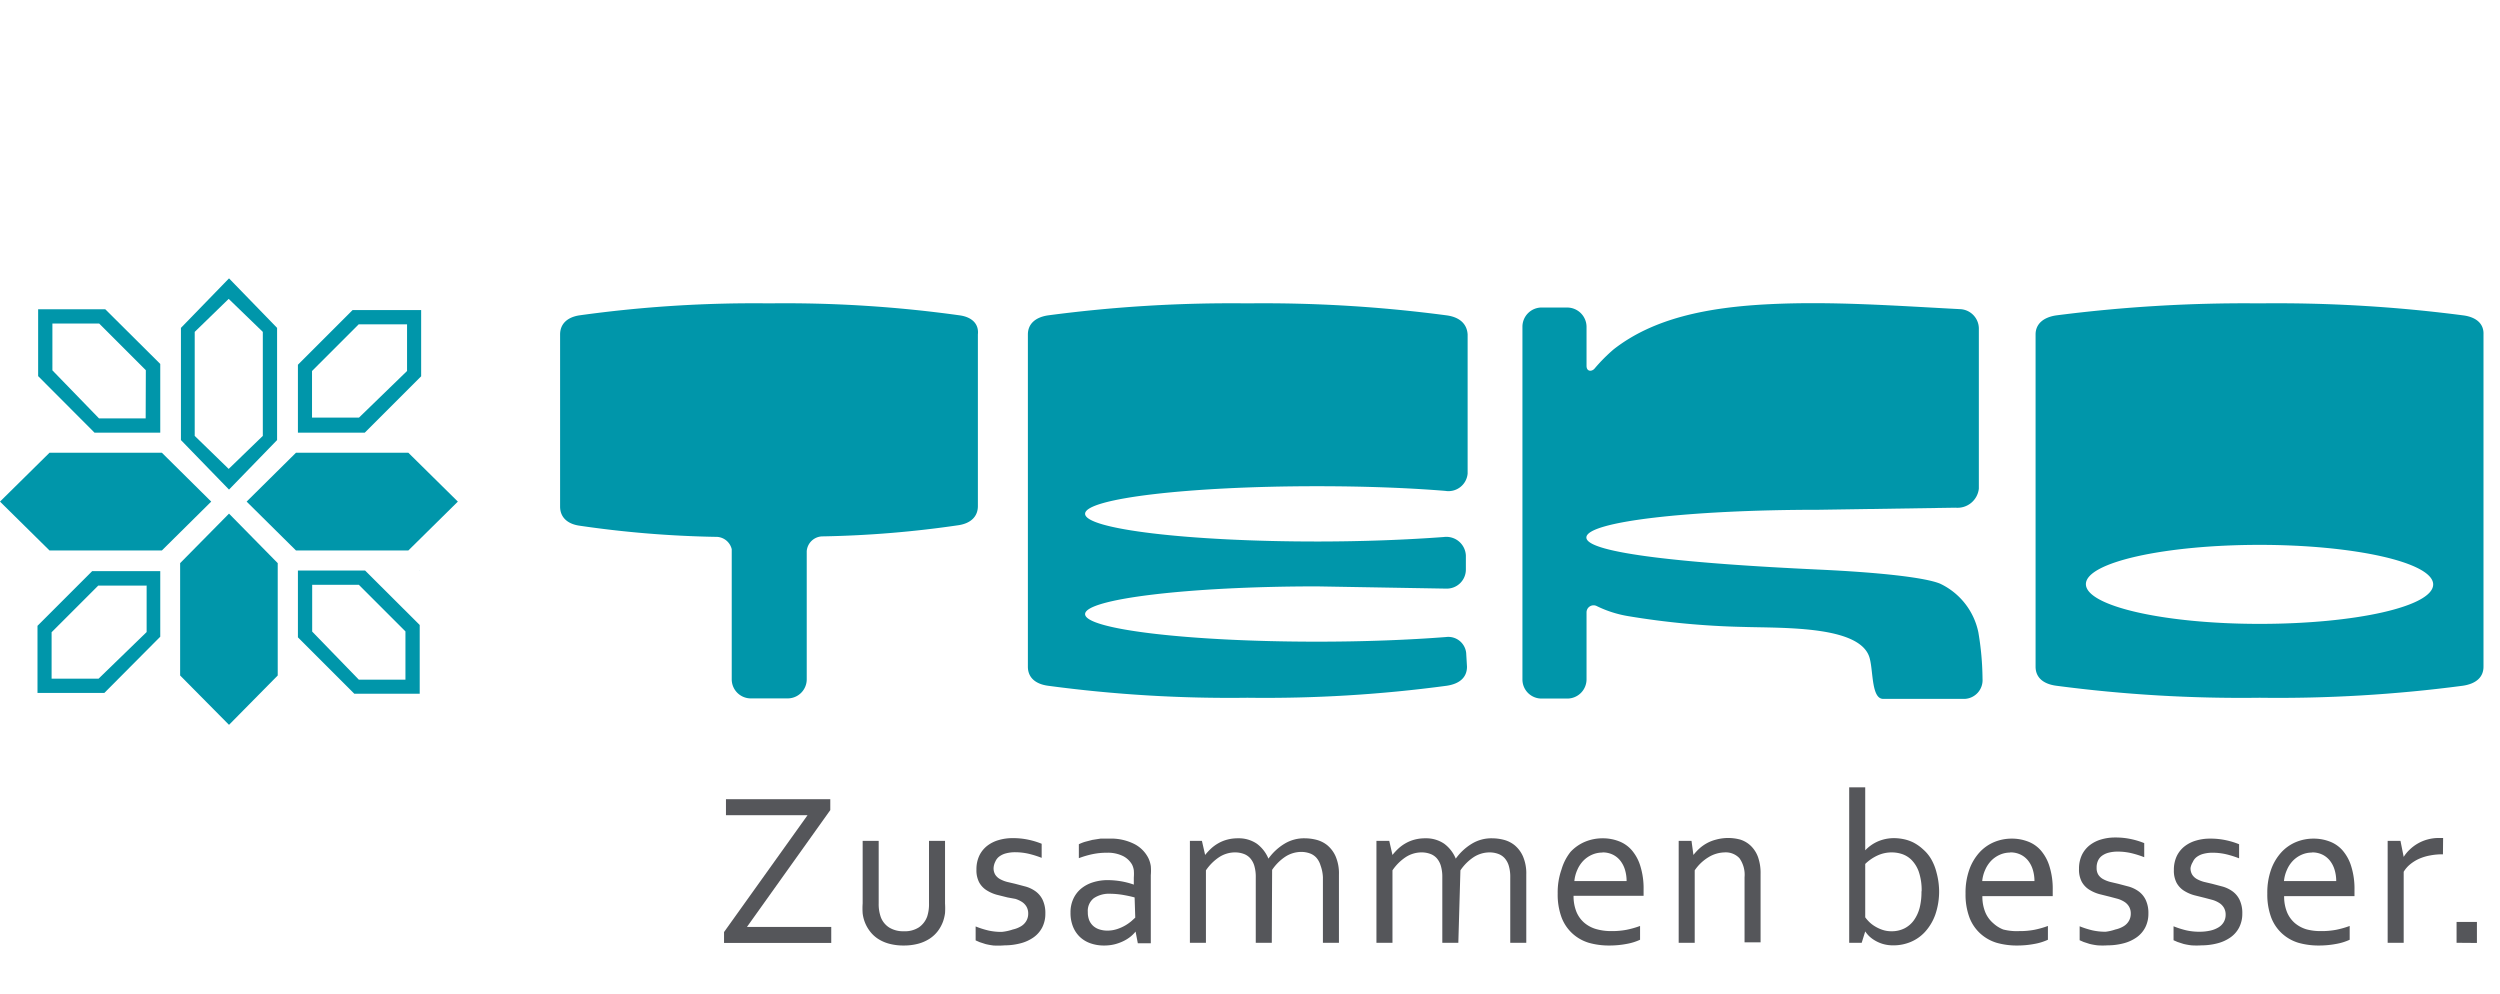 <svg id="Ebene_1" data-name="Ebene 1" xmlns="http://www.w3.org/2000/svg" viewBox="0 0 156 62"><defs><style>.cls-1{fill:#55565a;}.cls-2,.cls-3{fill:#0096aa;}.cls-3{fill-rule:evenodd;}</style></defs><title>logo-teko</title><path class="cls-1" d="M51.81,49.87v.68l-5.2,7.29h5.26v1H45.18v-.68l5.21-7.29H45.3v-1Z"/><path class="cls-1" d="M56.38,59a3.41,3.41,0,0,1-.89-.11,2.43,2.43,0,0,1-.69-.3,2,2,0,0,1-.51-.47,2.29,2.29,0,0,1-.33-.59,2.34,2.34,0,0,1-.13-.53,4.57,4.57,0,0,1,0-.63v-3.9h1v3.9a2.41,2.41,0,0,0,.14.88,1.32,1.32,0,0,0,.52.63,1.66,1.66,0,0,0,.91.23,1.61,1.61,0,0,0,.95-.25,1.4,1.4,0,0,0,.51-.68,2.5,2.5,0,0,0,.11-.81v-3.9h1v3.91a4.55,4.55,0,0,1,0,.6,2.64,2.64,0,0,1-.12.51,2.32,2.32,0,0,1-.33.61,2.06,2.06,0,0,1-.52.48,2.5,2.5,0,0,1-.71.31A3.48,3.48,0,0,1,56.38,59Z"/><path class="cls-1" d="M62,54.16a.76.76,0,0,0,.11.43.84.84,0,0,0,.3.27,1.94,1.94,0,0,0,.43.17l.51.12.68.18a2,2,0,0,1,.59.29,1.41,1.41,0,0,1,.44.53,1.92,1.92,0,0,1,.17.86,1.87,1.87,0,0,1-.19.85,1.73,1.73,0,0,1-.53.62,2.47,2.47,0,0,1-.82.38,3.94,3.94,0,0,1-1,.13A4.94,4.94,0,0,1,62,59a4.07,4.07,0,0,1-.5-.09l-.37-.12-.25-.11v-.87a5.48,5.48,0,0,0,.78.25,3.64,3.64,0,0,0,.85.09A3,3,0,0,0,63.2,58a1.69,1.69,0,0,0,.51-.2.93.93,0,0,0,.33-.33.89.89,0,0,0,.12-.46.84.84,0,0,0-.11-.44.88.88,0,0,0-.28-.29,1.71,1.71,0,0,0-.41-.19L62.87,56l-.68-.17a2.4,2.4,0,0,1-.63-.28,1.36,1.36,0,0,1-.46-.49,1.63,1.63,0,0,1-.17-.8,2,2,0,0,1,.18-.87,1.73,1.73,0,0,1,.49-.61,2.12,2.12,0,0,1,.72-.36,3,3,0,0,1,.86-.12,4.53,4.53,0,0,1,1,.1,4.88,4.88,0,0,1,.82.25v.88a6.1,6.1,0,0,0-.79-.25,3.78,3.78,0,0,0-.83-.1,2.24,2.24,0,0,0-.61.07,1.19,1.19,0,0,0-.42.2.78.78,0,0,0-.24.31A1,1,0,0,0,62,54.16Z"/><path class="cls-1" d="M70.86,58.13h0a2.07,2.07,0,0,1-.32.32,2.33,2.33,0,0,1-.45.28,2.77,2.77,0,0,1-.56.2,2.71,2.71,0,0,1-.64.07,2.5,2.5,0,0,1-.85-.14,1.84,1.84,0,0,1-.66-.4,1.82,1.82,0,0,1-.43-.65,2.29,2.29,0,0,1-.15-.86,2,2,0,0,1,.17-.85,1.81,1.81,0,0,1,.48-.64,2.17,2.17,0,0,1,.74-.4,3.07,3.07,0,0,1,1-.14A5.3,5.3,0,0,1,70,55a4.78,4.78,0,0,1,.75.2h0v-.44a2.85,2.85,0,0,0,0-.46,1.19,1.19,0,0,0-.11-.35,1.35,1.35,0,0,0-.56-.53,2.14,2.14,0,0,0-1-.21,4.36,4.36,0,0,0-.91.09,5.71,5.71,0,0,0-.85.25v-.87a2.72,2.72,0,0,1,.38-.15l.46-.12.51-.08.54,0a3.22,3.22,0,0,1,1.58.34,2,2,0,0,1,.88.9,1.82,1.82,0,0,1,.14.47,3.39,3.39,0,0,1,0,.57v4.25H71ZM70.8,56q-.29-.08-.68-.15a5.13,5.13,0,0,0-.87-.08,1.68,1.68,0,0,0-1,.28,1,1,0,0,0-.37.86,1.32,1.32,0,0,0,.09.52,1,1,0,0,0,.26.36,1.05,1.05,0,0,0,.39.21,1.58,1.58,0,0,0,.48.07,1.92,1.92,0,0,0,.62-.1,2.63,2.63,0,0,0,.51-.23,2.79,2.79,0,0,0,.38-.27l.23-.21Z"/><path class="cls-1" d="M79.36,58.83h-1V54.74a2.42,2.42,0,0,0-.09-.71,1.25,1.25,0,0,0-.26-.48,1,1,0,0,0-.41-.27,1.54,1.54,0,0,0-.53-.09,1.81,1.81,0,0,0-1,.3,3,3,0,0,0-.82.82v4.52h-1V52.47H75l.2.88h0a3.66,3.66,0,0,1,.38-.41,2.44,2.44,0,0,1,.46-.33,2.29,2.29,0,0,1,.55-.22,2.54,2.54,0,0,1,.66-.08,2,2,0,0,1,1.18.34,2.2,2.2,0,0,1,.72.93h0a3.39,3.39,0,0,1,1-.93,2.35,2.35,0,0,1,1.27-.34,3,3,0,0,1,.71.09,1.8,1.8,0,0,1,.69.34,1.9,1.9,0,0,1,.52.69,2.69,2.69,0,0,1,.21,1.14v4.26h-1V54.74A2.42,2.42,0,0,0,82.4,54a1.25,1.25,0,0,0-.26-.48,1,1,0,0,0-.41-.27,1.54,1.54,0,0,0-.53-.09,1.83,1.83,0,0,0-1,.3,3,3,0,0,0-.82.82Z"/><path class="cls-1" d="M91,58.83H90V54.74a2.42,2.42,0,0,0-.09-.71,1.25,1.25,0,0,0-.26-.48,1,1,0,0,0-.41-.27,1.54,1.54,0,0,0-.53-.09,1.81,1.81,0,0,0-1,.3,3,3,0,0,0-.82.82v4.52h-1V52.47h.8l.2.88h0a3.66,3.66,0,0,1,.38-.41,2.44,2.44,0,0,1,.46-.33,2.29,2.29,0,0,1,.55-.22,2.54,2.54,0,0,1,.66-.08,2,2,0,0,1,1.18.34,2.2,2.2,0,0,1,.72.93h0a3.39,3.39,0,0,1,1-.93,2.35,2.35,0,0,1,1.27-.34,3,3,0,0,1,.71.09,1.8,1.8,0,0,1,.69.34,1.9,1.9,0,0,1,.52.69,2.69,2.69,0,0,1,.21,1.14v4.26h-1V54.74a2.42,2.42,0,0,0-.09-.71,1.25,1.25,0,0,0-.26-.48,1,1,0,0,0-.41-.27,1.54,1.54,0,0,0-.53-.09,1.83,1.83,0,0,0-1,.3,3,3,0,0,0-.82.82Z"/><path class="cls-1" d="M100.55,58.1a4.87,4.87,0,0,0,.94-.08,5.65,5.65,0,0,0,.85-.24v.86a3.39,3.39,0,0,1-.84.26,5.67,5.67,0,0,1-1.08.1,4.58,4.58,0,0,1-1.28-.17,2.66,2.66,0,0,1-1-.56,2.61,2.61,0,0,1-.69-1,4.1,4.1,0,0,1-.25-1.51,4.29,4.29,0,0,1,.24-1.51A3.18,3.18,0,0,1,98,53.16a2.61,2.61,0,0,1,.92-.64,2.84,2.84,0,0,1,1.09-.21,2.78,2.78,0,0,1,1,.18,2,2,0,0,1,.81.56,2.74,2.74,0,0,1,.54,1,4.68,4.68,0,0,1,.2,1.45v.14s0,.12,0,.26H98.19a2.6,2.6,0,0,0,.18,1,1.82,1.82,0,0,0,.5.69,2,2,0,0,0,.75.39A3.4,3.4,0,0,0,100.55,58.1Zm-.55-4.9a1.59,1.59,0,0,0-.67.14,1.73,1.73,0,0,0-.54.38,1.94,1.94,0,0,0-.37.57,2.22,2.22,0,0,0-.18.69h3.26a2.41,2.41,0,0,0-.1-.7,1.7,1.7,0,0,0-.29-.57,1.35,1.35,0,0,0-.47-.38A1.44,1.44,0,0,0,100,53.19Z"/><path class="cls-1" d="M105.67,53.35h0a3.37,3.37,0,0,1,.38-.41,2.52,2.52,0,0,1,.47-.33,2.45,2.45,0,0,1,.57-.22,2.87,2.87,0,0,1,1.5,0,1.68,1.68,0,0,1,.66.39,1.86,1.86,0,0,1,.45.7,3,3,0,0,1,.16,1.06v4.26h-1V54.74a1.78,1.78,0,0,0-.32-1.19,1.17,1.17,0,0,0-.93-.36,2,2,0,0,0-1,.3,2.77,2.77,0,0,0-.86.82v4.52h-1V52.47h.8Z"/><path class="cls-1" d="M121,55.54a4.43,4.43,0,0,1-.24,1.54,3.18,3.18,0,0,1-.64,1.07,2.53,2.53,0,0,1-.9.63,2.76,2.76,0,0,1-1.05.21,2.28,2.28,0,0,1-.72-.1,2.23,2.23,0,0,1-.53-.25,1.77,1.77,0,0,1-.35-.29,1.87,1.87,0,0,1-.18-.23h0l-.22.71h-.78v-9.7h1v3.93h0a2.44,2.44,0,0,1,.8-.56,2.55,2.55,0,0,1,1-.2,3.06,3.06,0,0,1,.58.06,2.5,2.5,0,0,1,.62.21A2.72,2.72,0,0,1,120,53a2.41,2.41,0,0,1,.5.6,3.23,3.23,0,0,1,.34.85A4.57,4.57,0,0,1,121,55.54Zm-1.09.08a3.56,3.56,0,0,0-.18-1.23,2,2,0,0,0-.46-.74,1.54,1.54,0,0,0-.59-.36,2.06,2.06,0,0,0-.63-.1,2.1,2.1,0,0,0-.91.2,2.74,2.74,0,0,0-.75.52v3.33a2.46,2.46,0,0,0,.24.28,2,2,0,0,0,.36.28,2.3,2.3,0,0,0,.47.22,1.7,1.7,0,0,0,.57.09,1.75,1.75,0,0,0,.81-.18,1.64,1.64,0,0,0,.59-.51,2.38,2.38,0,0,0,.36-.79A4,4,0,0,0,119.9,55.62Z"/><path class="cls-1" d="M126,58.1a4.87,4.87,0,0,0,.94-.08,5.65,5.65,0,0,0,.85-.24v.86a3.39,3.39,0,0,1-.84.26,5.67,5.67,0,0,1-1.08.1,4.58,4.58,0,0,1-1.28-.17,2.66,2.66,0,0,1-1-.56,2.61,2.61,0,0,1-.69-1,4.1,4.1,0,0,1-.25-1.51,4.29,4.29,0,0,1,.24-1.51,3.18,3.18,0,0,1,.64-1.07,2.61,2.61,0,0,1,.92-.64,2.84,2.84,0,0,1,1.09-.21,2.78,2.78,0,0,1,1,.18,2,2,0,0,1,.81.56,2.74,2.74,0,0,1,.54,1,4.68,4.68,0,0,1,.2,1.45v.14s0,.12,0,.26h-4.39a2.6,2.6,0,0,0,.18,1,1.82,1.82,0,0,0,.5.69A2,2,0,0,0,125,58,3.4,3.4,0,0,0,126,58.1Zm-.55-4.9a1.59,1.59,0,0,0-.67.14,1.73,1.73,0,0,0-.54.38,1.94,1.94,0,0,0-.37.57,2.22,2.22,0,0,0-.18.69h3.26a2.41,2.41,0,0,0-.1-.7,1.7,1.7,0,0,0-.29-.57,1.35,1.35,0,0,0-.47-.38A1.44,1.44,0,0,0,125.42,53.19Z"/><path class="cls-1" d="M130.83,54.16a.76.76,0,0,0,.11.43.84.84,0,0,0,.3.27,1.94,1.94,0,0,0,.43.17l.51.12.68.18a2,2,0,0,1,.59.29,1.41,1.41,0,0,1,.44.53,1.92,1.92,0,0,1,.17.86,1.87,1.87,0,0,1-.19.85,1.73,1.73,0,0,1-.53.62,2.47,2.47,0,0,1-.82.38,3.94,3.94,0,0,1-1,.13,4.94,4.94,0,0,1-.63,0,4.07,4.07,0,0,1-.5-.09l-.37-.12-.25-.11v-.87a5.48,5.48,0,0,0,.78.25,3.64,3.64,0,0,0,.85.09A3,3,0,0,0,132,58a1.69,1.69,0,0,0,.51-.2.93.93,0,0,0,.33-.33.89.89,0,0,0,.12-.46.84.84,0,0,0-.11-.44.88.88,0,0,0-.28-.29,1.71,1.71,0,0,0-.41-.19l-.49-.13-.68-.17a2.4,2.4,0,0,1-.63-.28,1.36,1.36,0,0,1-.46-.49,1.63,1.63,0,0,1-.17-.8,2,2,0,0,1,.18-.87,1.73,1.73,0,0,1,.49-.61,2.12,2.12,0,0,1,.72-.36,3,3,0,0,1,.86-.12,4.53,4.53,0,0,1,1,.1,4.88,4.88,0,0,1,.82.25v.88a6.1,6.1,0,0,0-.79-.25,3.78,3.78,0,0,0-.83-.1,2.24,2.24,0,0,0-.61.07,1.19,1.19,0,0,0-.42.2.78.78,0,0,0-.24.31A1,1,0,0,0,130.83,54.16Z"/><path class="cls-1" d="M136.69,54.16a.76.76,0,0,0,.11.43.84.84,0,0,0,.3.27,1.94,1.94,0,0,0,.43.17l.51.12.68.18a2,2,0,0,1,.59.29,1.41,1.41,0,0,1,.44.53,1.92,1.92,0,0,1,.17.86,1.87,1.87,0,0,1-.19.85,1.73,1.73,0,0,1-.53.62,2.47,2.47,0,0,1-.82.38,3.94,3.94,0,0,1-1,.13,4.94,4.94,0,0,1-.63,0,4.07,4.07,0,0,1-.5-.09l-.37-.12-.25-.11v-.87a5.48,5.48,0,0,0,.78.25,3.64,3.64,0,0,0,.85.09,3,3,0,0,0,.66-.07,1.69,1.69,0,0,0,.51-.2.93.93,0,0,0,.33-.33.89.89,0,0,0,.12-.46.84.84,0,0,0-.11-.44.88.88,0,0,0-.28-.29,1.71,1.71,0,0,0-.41-.19l-.49-.13-.68-.17a2.4,2.4,0,0,1-.63-.28,1.36,1.36,0,0,1-.46-.49,1.63,1.63,0,0,1-.17-.8,2,2,0,0,1,.18-.87,1.73,1.73,0,0,1,.49-.61,2.12,2.12,0,0,1,.72-.36,3,3,0,0,1,.86-.12,4.53,4.53,0,0,1,1,.1,4.88,4.88,0,0,1,.82.25v.88a6.1,6.1,0,0,0-.79-.25,3.78,3.78,0,0,0-.83-.1,2.24,2.24,0,0,0-.61.07,1.19,1.19,0,0,0-.42.2.78.78,0,0,0-.24.31A1,1,0,0,0,136.69,54.16Z"/><path class="cls-1" d="M144.83,58.1a4.87,4.87,0,0,0,.94-.08,5.65,5.65,0,0,0,.85-.24v.86a3.39,3.39,0,0,1-.84.26,5.67,5.67,0,0,1-1.08.1,4.58,4.58,0,0,1-1.28-.17,2.66,2.66,0,0,1-1-.56,2.61,2.61,0,0,1-.69-1,4.1,4.1,0,0,1-.25-1.51,4.29,4.29,0,0,1,.24-1.51,3.18,3.18,0,0,1,.64-1.07,2.61,2.61,0,0,1,.92-.64,2.84,2.84,0,0,1,1.09-.21,2.78,2.78,0,0,1,1,.18,2,2,0,0,1,.81.56,2.74,2.74,0,0,1,.54,1,4.68,4.68,0,0,1,.2,1.45v.14s0,.12,0,.26h-4.39a2.6,2.6,0,0,0,.18,1,1.82,1.82,0,0,0,.5.69,2,2,0,0,0,.75.39A3.4,3.4,0,0,0,144.83,58.1Zm-.55-4.9a1.59,1.59,0,0,0-.67.14,1.73,1.73,0,0,0-.54.38,1.94,1.94,0,0,0-.37.57,2.22,2.22,0,0,0-.18.69h3.26a2.41,2.41,0,0,0-.1-.7,1.7,1.7,0,0,0-.29-.57,1.35,1.35,0,0,0-.47-.38A1.44,1.44,0,0,0,144.28,53.19Z"/><path class="cls-1" d="M152.44,53.31h-.08a3.88,3.88,0,0,0-.72.07,3.05,3.05,0,0,0-.67.2,2.52,2.52,0,0,0-.56.34,1.81,1.81,0,0,0-.42.48v4.43h-1V52.47h.8l.2,1h0a2.35,2.35,0,0,1,.38-.46,2.59,2.59,0,0,1,1.12-.63,2.69,2.69,0,0,1,.7-.09h.26Z"/><path class="cls-1" d="M153.29,58.83V57.53h1.27v1.31Z"/><path class="cls-2" d="M90.28,19.68a86.71,86.71,0,0,0-12.44-.75,86.9,86.9,0,0,0-12.45.75c-.79.12-1.25.54-1.25,1.19V41.6c0,.67.46,1.08,1.25,1.19a85,85,0,0,0,12.45.75,84.86,84.86,0,0,0,12.44-.75c.8-.12,1.26-.52,1.26-1.19l-.05-.85a1.12,1.12,0,0,0-1.25-1c-2.31.18-5.08.29-8.06.29-8,0-14.47-.77-14.47-1.72s6.5-1.73,14.47-1.73l8.08.14a1.19,1.19,0,0,0,1.21-1.19v-.88a1.22,1.22,0,0,0-1.38-1.15c-2.28.17-5,.28-7.91.28-8,0-14.47-.77-14.47-1.73s6.5-1.72,14.47-1.72c2.94,0,5.67.1,8,.29a1.2,1.2,0,0,0,1.4-1.08V20.87C91.54,20.21,91.08,19.79,90.28,19.68Z"/><path class="cls-2" d="M121.06,36.42c-.92-.38-3.71-.7-7.61-.88-7.94-.37-14.46-1-14.46-2s6.5-1.73,14.49-1.73l8.54-.13a1.34,1.34,0,0,0,1.46-1.19V20.48a1.22,1.22,0,0,0-1.19-1.19c-4-.21-7.94-.5-11.85-.31s-7.27.88-9.75,2.82A10.45,10.45,0,0,0,99.5,23c-.17.2-.5.2-.5-.17V20.4a1.21,1.21,0,0,0-1.21-1.21H96.25A1.2,1.2,0,0,0,95,20.4v22a1.19,1.19,0,0,0,1.21,1.19H97.8A1.2,1.2,0,0,0,99,42.39V38.22a.44.44,0,0,1,.62-.41,7.05,7.05,0,0,0,2,.64,50.13,50.13,0,0,0,7.15.67c2.56.08,7.43-.09,7.91,2,.21.83.11,2.49.83,2.49h5.1a1.17,1.17,0,0,0,1.1-1.25,18,18,0,0,0-.26-2.9A4.32,4.32,0,0,0,121.06,36.42Z"/><path class="cls-2" d="M153.71,19.68A90,90,0,0,0,141,18.93a92.16,92.16,0,0,0-12.69.75c-.81.12-1.29.54-1.29,1.19V41.6c0,.67.47,1.08,1.29,1.19a88.22,88.22,0,0,0,12.69.75,88,88,0,0,0,12.68-.75c.81-.12,1.29-.52,1.29-1.19V20.87C155,20.21,154.53,19.79,153.71,19.68ZM141,38.93c-6,0-10.84-1.12-10.84-2.48S135.07,34,141,34s10.83,1.1,10.83,2.47S147,38.93,141,38.93Z"/><polygon class="cls-3" points="14.29 32.05 11.24 35.14 11.24 42.15 14.29 45.23 17.33 42.15 17.33 35.14 14.29 32.05"/><polygon class="cls-3" points="13.18 31.3 10.1 28.25 3.09 28.25 0 31.3 3.09 34.35 10.1 34.35 13.18 31.3"/><polygon class="cls-3" points="15.39 31.3 18.47 28.25 25.48 28.25 28.57 31.3 25.48 34.35 18.47 34.35 15.39 31.3"/><path class="cls-3" d="M14.29,17.37l-3,3.09v7l3,3.09,3-3.09v-7ZM16.4,27.2l-2.13,2.06L12.15,27.2V20.71l2.12-2.06,2.13,2.06Z"/><path class="cls-3" d="M6.57,19.3H2.38v4.17L5.9,27H10V22.71Zm2.52,6.81H6.18l-2.91-3h0V20.19H6.19l2.91,2.91h0Z"/><polygon class="cls-3" points="26.19 35.62 26.19 35.6 26.17 35.6 26.19 35.62"/><path class="cls-3" d="M22.78,35.6H18.59v4.17l3.52,3.52h4.08V39Zm2.52,6.81H22.39l-2.91-3h0V36.49h2.91l2.91,2.91h0Z"/><path class="cls-3" d="M18.59,22.76V27h4.17l3.52-3.52V19.35H22Zm6.81-2.52v2.91l-3,2.91H19.47V23.15h0l2.91-2.91h3Z"/><path class="cls-3" d="M2.34,39.05v4.19H6.51L10,39.73V35.64H5.75Zm6.81-2.52v2.91l-3,2.91H3.22V39.45h0l2.91-2.91h3Z"/><path class="cls-2" d="M59.9,19.68A78.81,78.81,0,0,0,48,18.93a79,79,0,0,0-11.86.75c-.75.12-1.19.54-1.19,1.19V31.61c0,.66.45,1.08,1.19,1.19a66.35,66.35,0,0,0,8.52.7h0a1,1,0,0,1,1,.77v8.12a1.19,1.19,0,0,0,1.19,1.19h2.28a1.19,1.19,0,0,0,1.21-1.19v-8a1,1,0,0,1,1-.92h0a66.27,66.27,0,0,0,8.49-.7c.75-.12,1.19-.54,1.19-1.19V20.87C61.09,20.21,60.65,19.79,59.9,19.68Z"/></svg>